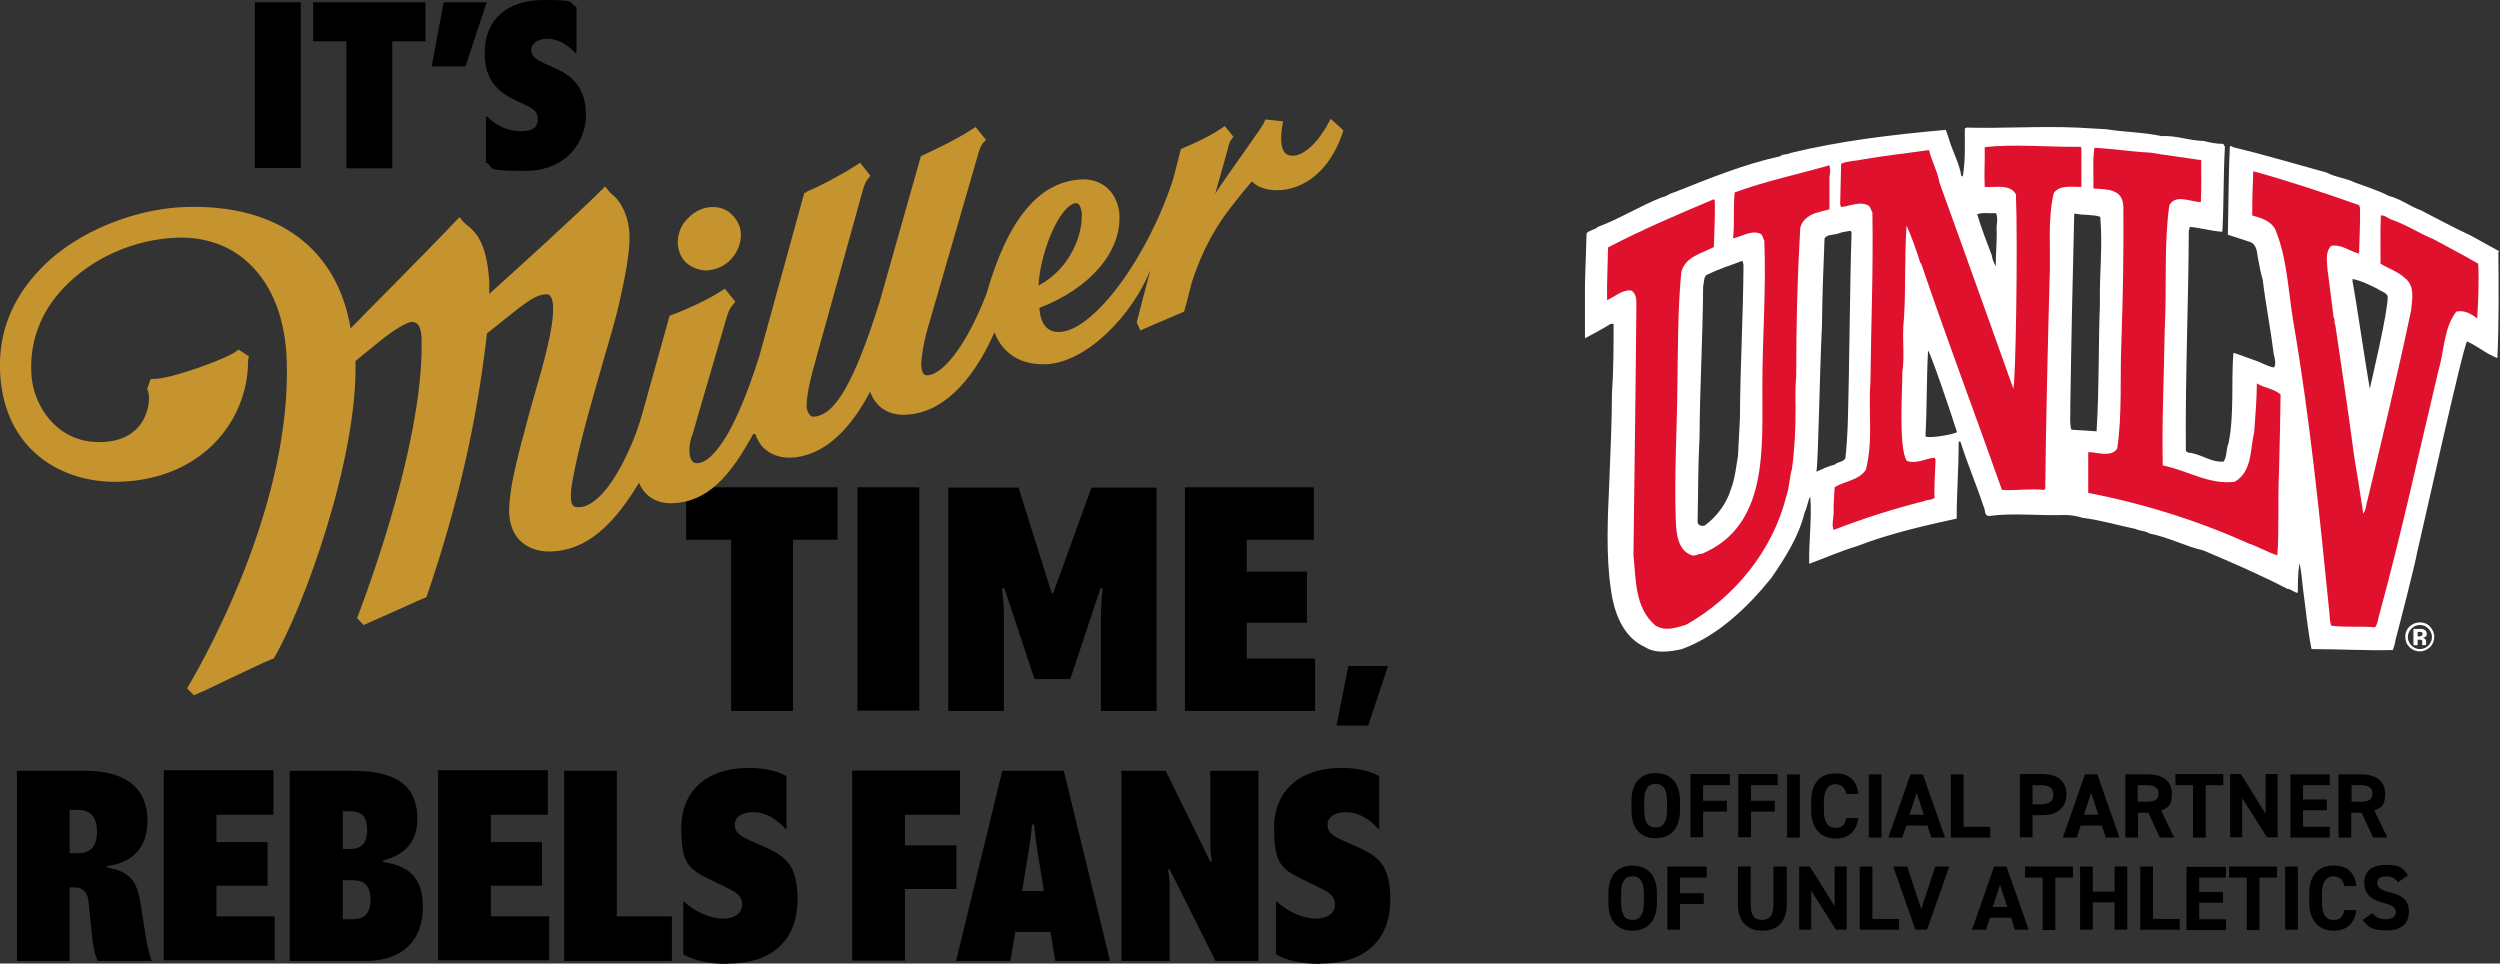 <?xml version="1.0" encoding="UTF-8"?>
<svg xmlns="http://www.w3.org/2000/svg" version="1.1" xmlns:xlink="http://www.w3.org/1999/xlink" viewBox="0 0 768 296">
  <rect x="0" y="0" width="768" height="296" fill="#333333" stroke="none"/>
  <defs>
    <style>
      .cls-1 {
        clip-path: url(#clippath-4);
      }

      .cls-2 {
        fill: #fff;
      }

      .cls-3 {
        fill: none;
      }

      .cls-4 {
        clip-path: url(#clippath-1);
      }

      .cls-5 {
        clip-path: url(#clippath-3);
      }

      .cls-6 {
        fill: #df112d;
      }

      .cls-7 {
        fill: #c6942e;
      }

      .cls-8 {
        clip-path: url(#clippath-2);
      }

      .cls-9 {
        clip-path: url(#clippath);
      }
    </style>
    <clipPath id="clippath">
      <rect class="cls-3" x="0" width="427.1" height="296"/>
    </clipPath>
    <clipPath id="clippath-1">
      <rect class="cls-3" x="0" width="427.1" height="296"/>
    </clipPath>
    <clipPath id="clippath-2">
      <rect class="cls-3" x="0" width="427.1" height="296"/>
    </clipPath>
    <clipPath id="clippath-3">
      <rect class="cls-3" x="0" width="427.1" height="296"/>
    </clipPath>
    <clipPath id="clippath-4">
      <rect class="cls-3" x="486.9" y="38.8" width="281.1" height="161.8"/>
    </clipPath>
  </defs>
  <!-- Generator: Adobe Illustrator 28.7.3, SVG Export Plug-In . SVG Version: 1.2.0 Build 164)  -->
  <g>
    <g id="Layer_1">
      <polygon points="414.2 204.6 410.6 222.9 420.3 222.9 426.4 204.6 414.2 204.6"/>
      <g class="cls-9">
        <path d="M405.6,296c15.4,0,21.5-8.8,21.5-19.6s-3.7-13.4-10.5-16.4l-4.3-1.9c-3.5-1.6-4.5-2.8-4.5-4.8s1.9-3.8,5.6-3.8,6.8,1.7,10,5.1h.3v-16.2c-3.4-1.8-7.2-2.5-11.7-2.5-12.4,0-20.6,6.8-20.6,18.4s2.3,12.8,10.5,16.7l3.7,1.8c3.3,1.6,4.5,2.8,4.5,5.1s-1.9,4.3-5.9,4.3-8.9-2.3-11.9-5.2h-.3v16.2c3.3,1.8,7.6,2.9,13.6,2.9M359.3,295.2v-21.1c0-2.5,0-4.5-.5-6.9l.5-.2,14.1,28.2h13.2v-58.4h-14.8v20.8c0,2.5,0,4.5.5,6.9l-.5.2-13.7-27.9h-13.6v58.4h14.8ZM316.1,260.8c.3-2.2.8-4.8.9-7.5h.7c.2,2.7.6,5.3.9,7.5l2.1,12.9h-6.7l2.1-12.9h0ZM341,295.2l-14.2-58.4h-18.9l-14.2,58.4h16.7l1.5-8.9h10.8l1.5,8.9h16.7ZM294.9,236.7h-33.1v58.4h16.2v-22h15.8v-13.4h-15.8v-9.4h16.9v-13.7h0ZM223.5,296c15.4,0,21.5-8.8,21.5-19.6s-3.7-13.4-10.5-16.4l-4.3-1.9c-3.5-1.6-4.5-2.8-4.5-4.8s1.9-3.8,5.6-3.8,6.8,1.7,10,5.1h.3v-16.2c-3.4-1.8-7.2-2.5-11.7-2.5-12.4,0-20.6,6.8-20.6,18.4s2.3,12.8,10.5,16.7l3.7,1.8c3.3,1.6,4.5,2.8,4.5,5.1s-1.9,4.3-5.9,4.3-8.9-2.3-11.9-5.2h-.3v16.2c3.3,1.8,7.6,2.9,13.6,2.9M206.4,295.2v-13.7h-16.9v-44.7h-16.2v58.4h33.1ZM168.7,295.2v-13.7h-17.9v-9.4h15.7v-13.4h-15.7v-8.4h17.5v-13.7h-33.7v58.4h34.1ZM105.3,270.4h3c3.2,0,5.5,1.3,5.5,6s-2.3,6-5.5,6h-3v-12h0ZM105.3,249.2h2.2c3.2,0,5.3,1.3,5.3,5.8s-2.2,5.8-5.3,5.8h-2.2v-11.5h0ZM112.4,295.2c11.8,0,17.5-6.9,17.5-16.5s-4.7-12.7-12.2-13.9v-.5c6.8-1.7,10.5-5.7,10.5-12.8,0-10.9-7.6-14.7-19.7-14.7h-19.5v58.4h23.4ZM84.4,295.2v-13.7h-17.9v-9.4h15.7v-13.4h-15.7v-8.4h17.5v-13.7h-33.7v58.4h34.1ZM21.4,248.8h2.5c3.6,0,5.9,1.8,5.9,6.7s-2.3,6.6-5.9,6.6h-2.5v-13.3h0ZM21.4,295.2v-22.6h1.4c2.9,0,4.2,1.8,4.4,4.6l1,9.5c.4,3.9.8,6.3,1.8,8.5h16.6c-.9-2.7-1.4-4.7-1.8-7.3l-1.6-10.2c-1.1-6.9-3-9.9-10.3-11.2v-.5c8.4-.9,12.4-6.4,12.4-13.7,0-11.4-8.2-15.5-19-15.5H5.2v58.4h16.2Z"/>
      </g>
      <rect x="78.3" y=".7" width="14.1" height="50.9"/>
      <polygon points="130.7 12.7 120.5 12.7 120.5 51.7 106.4 51.7 106.4 12.7 96.2 12.7 96.2 .7 130.7 .7 130.7 12.7"/>
      <polygon points="132.6 20.4 136.3 .7 149.5 .7 143 20.4 132.6 20.4"/>
      <g class="cls-4">
        <path d="M149.3,49.9v-14.1h.3c2.6,2.6,6.2,4.5,10.4,4.5s5.2-1.5,5.2-3.7-1.1-3.1-3.9-4.4l-3.2-1.5c-7.1-3.4-9.2-8.1-9.2-14.6C148.9,5.9,156,0,166.9,0s7.2.6,10.2,2.2v14.1h-.3c-2.8-3-5.9-4.4-8.7-4.4s-4.9,1.5-4.9,3.3.9,2.8,3.9,4.2l3.7,1.7c5.9,2.6,9.2,6.8,9.2,14.3s-5.4,17.1-18.8,17.1-9-1-11.9-2.6"/>
      </g>
      <polygon points="257.3 165.8 243.6 165.8 243.6 218.4 224.6 218.4 224.6 165.8 210.8 165.8 210.8 149.7 257.3 149.7 257.3 165.8"/>
      <rect x="263.4" y="149.7" width="19" height="68.6"/>
      <g class="cls-8">
        <path d="M291.3,218.4v-68.6h21.6l10.2,32.5h.4l11.8-32.5h20v68.6h-17.1v-28.3c0-3.1.1-6.1.6-9.3l-.7-.2-9.3,28h-11l-9.3-28-.7.2c.5,3.2.6,6.2.6,9.3v28.3h-17.1Z"/>
      </g>
      <polygon points="364 218.4 364 149.7 403.6 149.7 403.6 165.8 383 165.8 383 175.6 401.5 175.6 401.5 191.3 383 191.3 383 202.3 404 202.3 404 218.4 364 218.4"/>
      <g class="cls-5">
        <path class="cls-7" d="M319.1,87.7c9.9-5.3,13.4-15.8,13.2-21.5,0,0,0-.1.1-.3-.2-1.2-.5-3.5-1.8-3.5-4.7.2-10.9,14.2-11.6,25.3M412.6,39.9v.5c-6.8,20.6-23.9,20.1-28,15.3,0,0-2.9,3.3-6.8,8.4-3.9,5-8.4,12.4-11.7,22.7-1.2,4.9-1.9,7.4-2.1,8l-.2.9-13.5,5.8-1.1-2.5,4.2-16.1c-5.2,13.3-19.3,28.6-32.3,29-7.6.2-13.1-3.3-15.6-9.8-7.1,16-16.7,25-27.4,25.3-5.3.2-9.1-2.4-10.8-7.1-3,5.8-6.2,10-9.2,13-5.6,5.5-10.9,7.1-15.1,7.3-3.2.1-6.2-.9-8.3-2.9-1.2-1.1-2-2.6-2.7-4.4h-.6c-7.1,13-14,21-25,21.3-4.8.1-8.4-2.2-10.1-6.3-1.6,2.7-3.4,5.4-5.4,8-5.4,7-12.3,12.8-21.4,13.1-2.9.2-12.7-.5-13.1-12.2,0-3.8.8-9,2.2-14.8.1-.4.2-.9.3-1.3-.1.4-.2.9-.3,1.3.7-2.9,1.4-5.9,2.3-9,0,0,0,0,0,0,.8-3.2,1.7-6.5,2.6-9.7,3.5-12,6.7-23.3,6.4-29.4,0-1.5-.4-4-2-3.9-2.4,0-4.7,1.4-8.2,4,0,0-9.6,7.6-10.1,8-3.1,27.1-8.7,52-18.5,80.8l-.2.4h-.3c-3.1,1.3-6.9,3.1-11,4.9l-7.9,3.5-2-2.1.2-.5c7.7-20.5,20.4-59,19.6-85.7-.1-2-.5-3.4-1.3-4.2-.4-.3-.9-.6-1.7-.6-1.5,0-5.9,2.7-9.8,5.9,0,0-7,5.7-7.5,6.1.8,30-16,75.9-25,91.2l-.2.3h-.3c-3,1.2-8.2,3.8-13.2,6.1-3.6,1.7-7.3,3.6-10.3,4.8l-.6.3-2.1-2.1.3-.6c7.5-12.7,31.6-57.6,30.3-99.9-.4-12.9-4.3-23.2-11.6-30.1-5.7-5.4-13.3-8.1-21.8-7.9-13.4.4-26.6,6.3-35.3,15.6-6.8,7.2-10.1,16-9.8,25.2.1,6.4,2.8,12.5,7.2,16.7,3.9,3.7,8.9,5.5,14.5,5.3,7-.2,10.6-3.4,12.3-6.1,2.4-3.8,2.5-8,1.8-9.8l-.2-.4,1.1-3.1h.6c5.3.3,24-6.7,25.8-8.6l.6-.4,2.6,1.7.6.4-.2.6s-.1.6-.1,1.3c-.2,17.6-13.8,35.7-39.3,36.6C19,148.6.9,138.2,0,113.8c-.4-11.5,3.6-21.7,11.7-30.4,12.1-13.2,31.5-19.4,45.1-19.8,28.3-1,46.8,12.6,50.9,37.3,4.3-4.5,20.6-20.7,32.7-33.4l.8-.8.6.8s.6.8,1.6,1.6c3.2,2.5,6.2,6,6.9,17.6v1.6c0,.6,0,1.2,0,2,9.3-8.4,26.3-23.8,34.9-32.3l.6-.7.7.7s.6.9,1.4,1.6c3.3,2.5,5.4,7.7,5.5,12.8.1,5.6-1.5,13.2-3.3,21.3-.8,3.5-2.6,9.9-4.8,17.3-2,6.9-4.3,15-6.2,22.3-1.3,5.1-2.4,9.9-3.1,13.7h0c-.5,2.5-.7,4.6-.6,6,0,2.7,1.3,2.9,2.5,2.8,2.4,0,4.8-1.7,7.2-4.2,3.8-4.2,7.4-11,10.2-18.3.8-2.3,1.6-4.6,2.2-6.9l8.2-29.4s.7-.3.8-.3c.4-.1,9.4-3.6,14.9-7.2l1.3-.8,3.2,4-.9,1.1c-.7.7-1.5,2.4-2,4.5-8.8,30-10.2,35-10.2,35,0,.3-.1.4-.2.4h0c-.6,1.8-.9,3.5-.8,4.9,0,1.2.3,3.7,2.3,3.7,2,0,5.2-1.7,9.5-9.1h0c2.8-4.9,6.1-12.5,9.7-23.9l13.8-50.1h.4c0-.1.6-.4.5-.4,3.7-1.5,9.8-4.7,15-8l1.2-.8,3.2,4-.9,1.1c-.3.3-.9,1.3-1.6,3.9l-15.1,54.4c-1.8,6.9-2,9.6-2,11.2v.2c0,1.3.6,2.3,1.1,2.8.3.4.7.4,1,.4,6.6-.2,12.6-10.7,20.3-35.2l12.7-44.8.8-.4c2.2-1,9.9-4.6,14.8-7.8l.6-.4.6-.4,3.2,4-1,1c-.2.4-.9,1.2-1.6,4l-15.2,52.5c-1.4,4.8-2.1,9.4-2.1,11.5.1,2.3.7,3.4,1.8,3.3,4.3,0,11.6-7.9,18.2-24.9,6.7-23.4,16.4-34.9,29.7-35.3,2.9,0,5.6.9,7.6,2.8,2.5,2.3,3.5,5.7,3.6,8.2,0,0,0,.2,0,.2.4,11.4-9.3,22.4-24.6,28.3.3,5,2.5,7.5,6.1,7.4,10.6-.3,27.2-22.9,35-47l2.4-9.3h.3c.1,0,.5-.3.5-.3.4-.1,7.3-3,11.7-6l.9-.7,2.7,3.3s-.8,1-1,1.4c-.5,1.3-.5,1.3-1,3.4-1.3,4.5-2.4,8.7-3.6,12.7,4.8-7.3,14.6-20.6,15-21.8l.4-1,5.5.6-.2.9c-.9,5.2-.4,8.4,1.5,9.3,2.8,1.4,8.1-1.2,12.8-10.1l.5-.9,3.5,3.2h0ZM210.8,80.7c-1.5-1.4-2.4-3.4-2.6-5.8v-.2c0-2.8.9-5.4,3-7.5,2-2.2,4.7-3.5,7.4-3.6,2.4-.1,4.7.7,6.2,2.3,1.7,1.6,2.8,3.8,2.8,6.2,0,2.6-1,5.4-3,7.5-1.9,2.1-4.6,3.3-7.6,3.5-1.7,0-4.4-.7-6.3-2.5"/>
      </g>
      <g>
        <path d="M508.6,257.5c-4.4,0-7.4-2.7-7.4-8.6v-2.8c0-6,3.1-8.6,7.4-8.6s7.5,2.6,7.5,8.6v2.8c0,5.9-3.1,8.6-7.5,8.6ZM505.1,248.9c0,3.7,1.2,5.3,3.5,5.3s3.5-1.6,3.5-5.3v-2.8c0-3.7-1.2-5.3-3.5-5.3s-3.5,1.6-3.5,5.3v2.8Z"/>
        <path d="M531.4,237.8v3.4h-8.2v4.8h7.3v3.3h-7.3v7.9h-3.9v-19.4h12.1,0Z"/>
        <path d="M546.1,237.8v3.4h-8.2v4.8h7.3v3.3h-7.3v7.9h-3.9v-19.4h12.1,0Z"/>
        <path d="M552.9,257.3h-3.9v-19.4h3.9v19.4Z"/>
        <path d="M567.2,243.9c-.4-1.8-1.4-3-3.4-3s-3.5,1.6-3.5,5.3v2.8c0,3.6,1.2,5.3,3.5,5.3s2.9-1,3.4-3h3.7c-.7,4.4-3.1,6.3-7.1,6.3s-7.4-2.7-7.4-8.6v-2.8c0-6,3.1-8.6,7.4-8.6s6.5,2,7.1,6.3h-3.8Z"/>
        <path d="M578,257.3h-3.9v-19.4h3.9v19.4Z"/>
        <path d="M580.1,257.3l6.8-19.4h3.8l6.8,19.4h-4.2l-1.2-3.7h-6.5l-1.2,3.7h-4.2ZM586.6,250.3h4.4l-2.2-6.8-2.2,6.8h0Z"/>
        <path d="M603.2,254h8.2v3.3h-12.1v-19.4h3.9v16.1h0Z"/>
        <path d="M624.4,250.4v6.8h-3.9v-19.4h7c4.5,0,7.3,2.1,7.3,6.2s-2.8,6.4-7.3,6.4h-3ZM626.9,247.1c2.7,0,3.9-1,3.9-3s-1.2-2.9-3.9-2.9h-2.5v5.9h2.5Z"/>
        <path d="M633.7,257.3l6.8-19.4h3.8l6.8,19.4h-4.2l-1.2-3.7h-6.5l-1.2,3.7h-4.2ZM640.2,250.3h4.4l-2.2-6.8-2.2,6.8h0Z"/>
        <path d="M663.5,257.3l-3.5-7.6h-3.2v7.6h-3.9v-19.4h7c4.5,0,7.3,2,7.3,5.9s-1.2,4.3-3.3,5.2l4,8.3h-4.3ZM659.4,246.3c2.3,0,3.7-.5,3.7-2.5s-1.4-2.6-3.7-2.6h-2.7v5.1h2.7Z"/>
        <path d="M683,237.8v3.4h-5.4v16.1h-3.9v-16.1h-5.4v-3.4h14.7Z"/>
        <path d="M699.7,237.8v19.4h-3.3l-7.6-12v12h-3.7v-19.4h3.3l7.6,12.2v-12.2h3.7,0Z"/>
        <path d="M715.7,237.8v3.4h-8.2v4.4h7.3v3.3h-7.3v5.1h8.2v3.3h-12.1v-19.4h12.1Z"/>
        <path d="M729,257.3l-3.5-7.6h-3.2v7.6h-3.9v-19.4h7c4.5,0,7.3,2,7.3,5.9s-1.2,4.3-3.3,5.2l4,8.3h-4.3ZM725.1,246.3c2.3,0,3.7-.5,3.7-2.5s-1.4-2.6-3.7-2.6h-2.7v5.1h2.7Z"/>
      </g>
      <g>
        <path d="M501.5,285.9c-4.4,0-7.4-2.7-7.4-8.6v-2.8c0-6,3.1-8.6,7.4-8.6s7.5,2.6,7.5,8.6v2.8c0,5.9-3.1,8.6-7.5,8.6ZM498,277.3c0,3.7,1.2,5.3,3.5,5.3s3.5-1.6,3.5-5.3v-2.8c0-3.7-1.2-5.3-3.5-5.3s-3.5,1.6-3.5,5.3v2.8Z"/>
        <path d="M524.3,266.2v3.4h-8.2v4.8h7.3v3.3h-7.3v7.9h-3.9v-19.4h12.1,0Z"/>
        <path d="M548.9,266.2v11.6c0,5.7-3.2,8.1-7.5,8.1s-7.5-2.4-7.5-8.1v-11.6h3.9v11.6c0,3.3,1.1,4.8,3.5,4.8s3.5-1.5,3.5-4.8v-11.6h3.9Z"/>
        <path d="M567.3,266.2v19.4h-3.3l-7.6-12v12h-3.7v-19.4h3.3l7.6,12.2v-12.2h3.7,0Z"/>
        <path d="M575.2,282.3h8.2v3.3h-12.1v-19.4h3.9v16.1h0Z"/>
        <path d="M585.9,266.2l4.3,13.1,4.3-13.1h4.3l-6.8,19.4h-3.6l-6.8-19.4h4.3Z"/>
        <path d="M605.8,285.6l6.8-19.4h3.8l6.8,19.4h-4.2l-1.2-3.7h-6.5l-1.2,3.7h-4.2ZM612.2,278.6h4.4l-2.2-6.8-2.2,6.8h0Z"/>
        <path d="M636.8,266.2v3.4h-5.4v16.1h-3.9v-16.1h-5.4v-3.4h14.7Z"/>
        <path d="M642.9,273.9h6.7v-7.7h3.9v19.4h-3.9v-8.4h-6.7v8.4h-3.9v-19.4h3.9v7.7Z"/>
        <path d="M661.4,282.3h8.2v3.3h-12.1v-19.4h3.9v16.1h0Z"/>
        <path d="M683.8,266.2v3.4h-8.2v4.4h7.3v3.3h-7.3v5.1h8.2v3.3h-12.1v-19.4h12.1Z"/>
        <path d="M699.5,266.2v3.4h-5.4v16.1h-3.9v-16.1h-5.4v-3.4h14.7Z"/>
        <path d="M705.9,285.6h-3.9v-19.4h3.9v19.4Z"/>
        <path d="M720.2,272.2c-.4-1.8-1.4-3-3.4-3s-3.5,1.6-3.5,5.3v2.8c0,3.6,1.2,5.3,3.5,5.3s2.9-1,3.4-3h3.7c-.7,4.4-3.1,6.3-7.1,6.3s-7.4-2.7-7.4-8.6v-2.8c0-6,3.1-8.6,7.4-8.6s6.5,2,7.1,6.3h-3.8Z"/>
        <path d="M736.8,271.2c-.9-1.3-1.9-2-3.8-2s-2.7.8-2.7,2.1,1.2,2.2,3.8,2.8c4.1,1,5.9,2.5,5.9,6s-2.1,5.7-6.7,5.7-5.8-.9-7.5-3.2l3-2.1c1,1.3,2.2,1.9,4.2,1.9s3-1,3-2.2-.8-2.1-4-2.9c-3.8-1-5.7-2.8-5.7-6.1s2-5.5,6.6-5.5,5.4,1,6.8,3.2l-3,2.1h0Z"/>
      </g>
      <g class="cls-1">
        <g>
          <path class="cls-2" d="M767.8,77.2l-8.9-4.9c-4.4-2-13.1-6.6-15.2-7.7-3.4-1.2-6.2-3.5-9.8-4.4-3.3-1.7-6.9-2.8-10.4-4.1-2.8-1.4-6-1.6-8.8-3.1-9.5-2.6-18.8-5.4-28.4-7.7-.6,0-.8-.9-1.3-.2-.4,8.2-.4,18.4-.6,27,0,0,5.1,1.7,6.7,2.2,2.1.6,2.3,3.2,2.5,4.8.5,2.3.8,4.6,1.5,6.8.9,7.4,2.5,15.6,3.4,22.9.3,1.3.8,2.8.1,4.1-2.3-.4-4.1-1.7-6.2-2.3-2.1-.7-4.4-1.7-6.3-2.2-.7,9,.3,19.1-1.5,27.8-.8,1.8-.4,4-1.5,5.6-3.4.3-6-1.7-9.3-2.5-.8-.3-1.7,0-2.3-.8-.2-23.8.8-44.5.9-67.4l.3-1.4c3.4.3,6.7,1.3,10,1.5.5-8.4.3-17.7.8-26.1l-.5-.9c-2.1,0-4.1-.4-6-.9-4.9-.1-8-1.7-13-1.5-5.6-1.2-11.4-1.2-17-2.1l-8.8-.5c-11.4-.5-22.8.3-34.1,0l-.5.3v6.5c0,2.8-.2,5.5-.6,8.2-.3,0-.3-.2-.5-.3-.7-4.1-2.9-7.8-4-11.9-.3-.6-.4-1.5-.8-2.1-16.6,1.5-31.9,3.3-47.7,7.1-.9.6-2.3.2-3.1,1-11.4,2.5-22,6.9-32.6,11.1-1.4.3-2.4,1.3-3.7,1.5-6.7,2.6-13,6.6-19.7,9.1-1.1,1-2.7,1-3.5,2-.3,10-.8,21.9-.8,32.4,2.7-1.5,5.5-2.9,8.2-4.6h.9c0,6.7,0,14.3-.5,21.3,0,8.5-.5,18.7-.8,26.9-.5,11.1-1.1,23.1.5,33.5.9,6.9,3.7,14.6,10.5,17.6,3.2,2.1,7.7,1.4,11.3.6,10.9-4,20.1-12.7,27.5-21.9,4.3-6.3,8.4-12.7,10.2-20.1.8-1.4.9-3.4,1.7-4.9.6,6.2-.5,14.5-.3,20.7,4.9-1.8,9.6-3.9,14.6-5.4,9.8-3.8,20.3-6.2,30.7-8.5,0-8,.6-14.8.6-23.3l.3-.5.3.3c2.1,6.7,4.9,13.2,7.1,19.9.6.9,0,2.8,1.7,2.8,7.6-1,15.4,0,23.3-.3,1.9,0,3.8.4,5.5.9,5.6.7,10.8,2.3,16.2,3.4,1.3.7,3,.5,4.2,1.4,5.8,1.1,10.9,3.9,16.6,5.2,8.7,3.7,17.3,7.4,25.8,11.8,1.2,0,2,1.2,3.2,1.2,0-3,0-6,.5-9.1.6,2.6.8,5.2,1.1,8,.8,5.8,1.4,12.4,2.6,18.4,8.7,0,16.4.5,25,.3.3-1,.7-2,.8-3.1.5-1.7,6.4-24.7,6.6-26.7,1.1-4.3,14.3-64.3,15.4-65,3.2,1.4,6,3.9,9.3,5.1.5-10.3.4-22.2.3-32.6M534.5,128.7c-.2,3.6-.4,7.4-.6,11.4-.5,2.8-.9,6.9-2.1,10-1.3,4.4-4.3,8.6-8.2,11.4-1,.1-1.9,0-2.1-1.1.2-8.9.1-16.8.6-26.2.1-15.9,1-30.5,1.1-46.3.4-1.3,0-3.3,1.7-3.7,3.3-1.7,6.9-2.7,10.4-4.1l.3,1.3c-.1,16.2-1,30.4-1.1,47.2M567.6,131.2s-.3,6.5-.7,9.6c-.7,1.2-2.3,1-3.2,1.9-2,.5-3.9,1.4-5.7,2.2.6-3,1-31.3,1.7-44.6.1-8.5.4-17.8.8-27.1.8-1.2,2.7-1,4-1.4,1.3-.5,2.6-.7,4-.9l.3.5c-.6,19.4-.6,39.5-1.2,60M591.5,134.1c.5-9.3.3-17.3.8-26.4.8.8,7,19,8.9,25.1-2.1.9-9.2,2-9.7,1.2M613.4,71.2c0,3.7-.3,7.1-.3,10.6-.5-1-1.1-2.1-1.2-3.3-1.6-4.2-3.2-8.3-4.5-12.7,1.7-.6,3.9-.2,5.8-.3.8,2.2-.1,3.5.2,5.7M645.1,93.3c-.5,13.4-.2,25.1-1,38.7v.5c-2.4-.2-5.2-.3-7.8-.5-.6-2.1-.2-5.3-.3-7.1.3-20.5.7-38.7,1.2-59.1l.2-.2c2.5.6,5.4.2,7.8,1,.8,9.2-.3,17.6-.1,26.7M728,119.4c-.6-2.9-4.5-29.2-5.3-32.9v-.8c2.9.6,5.4,1.9,7.8,3.1,1,.8,2.4.9,3,2.2.2,4.3-4.9,25.7-5.5,28.4"/>
          <path class="cls-6" d="M639.1,45l.3.5v11.9c-3,.1-6.6-.7-8.5,1.9-2,8.9-.8,17.3-1.3,27.5-.5,18.8-1.1,43.1-1.3,63.4l-.5.3c-3.7-.5-8.8.3-12.8,0-8.2-23.2-16.9-46.2-24.8-69.5l-.3-.3c-1.2-3.9-2.6-7.8-4.2-11.4-.7,10.2-.2,19-.8,28.5-.7,6,.3,11.2-.5,16.6.1,3.9-1.3,23.5,1.4,27.2,3,1,5.5-.7,8.5-1l.3.6c-.1,3.9-.5,8.1-.3,11.7-.8.8-2.1.5-3.1,1-9.5,2.4-19,5.4-27.9,8.9-.7-1.4,0-3.7,0-5.5-.1-2.4.2-4.9.3-7.6,3.1-2,7.3-2,9.6-5.4,2.3-9,.7-17.9,1.4-27,.2-18.8.9-33.9.6-52-.4-.7-.5-1.4-1-2-2.5-1.7-5.8,0-8.6.3l-.3-.8.3-12.5c2-.9,4.3-.8,6.5-1.3,6.9-1.2,13.5-1.9,20.5-2.9.8,3.4,2.6,6.5,3.2,10,6.9,19,22.7,63.3,22.7,63.3.7-2.1,1.4-42.9.8-59.7-1.9-3.3-6.2-2-9.6-2.3-.2-4.2.1-8.1,0-12.2,9.2-1,19.2,0,29.3-.1"/>
          <path class="cls-6" d="M660.6,46.9c4.8.8,10.5,1.5,15.6,2.3,0,4.1.1,8.8-.1,12.9-3.3-.1-7.8-2.6-9.7,1-1.7,12.6-.7,24.5-1.4,38.1-.2,14.3-.9,27.5-.6,41.8,7.4,1.4,14.1,6,22.1,5,5.5-3.2,4.7-10,6-15.4.3-4.8.8-9.8.8-14.8,2.3,1.4,5.3,1.6,7.3,3.4-.1,8.2-.3,16.1-.5,24-.4,8.6.1,17.3-.5,25.4-2.4-.7-8-3.6-8.5-3.5-15.7-7.1-32.3-12.3-49.6-15.7v-12.5c2.5-.1,7,1.8,8.9-1.1,1.6-10.6.8-21.8,1.3-33.3.5-14,.7-27.1.6-41.1-.1-1.7-.7-3.5-2.3-4.3-2-1.1-4.5-1-6.9-1.2.1-4.2-.3-8.3.3-12.5,5.8.3,11.3,1.2,17.3,1.5"/>
          <path class="cls-6" d="M562,50.8c.3,1.3.3,2.2,0,3.5v10c-1.6.4-3.1.8-4.4,1.2-2.3.8-4.5,2.6-4.6,5.1-.9,16.1-1.2,29.3-1.2,45-.4,3.7-.2,9.8-.2,9.8,0,6.5-.3,12.8-1.1,18.6-.8,2.6-.8,6-1.8,8.6-4.1,16.5-15.9,31-30.7,39.3-3.3,1-6.3,2.1-9.4.3-6.4-5.4-6-13.9-6.8-21.7.3-26.2.7-50.8.9-77.4,0-1.3-.2-3.2-1.7-3.9-2.9-.1-4.8,1.9-7.3,3-.1-5.3.2-10.4.3-16.2,10.5-5.5,21.6-10.2,32.5-14.8l.3.5c.1,5.2-.2,9.5-.3,14.2-3.6,1.9-8.8,2.9-10,7.7-1.1,11.2-1,22.6-1.2,34.9-.1,13-1,27.4-.5,41,.1,4.1.5,9.5,4.9,11.1,1.3.3,2.1-.6,3.2-.5,20.5-8.7,18.4-32.5,18.5-51.5,0-15,1.2-29.5.6-44.7-.5-.7-.4-1.8-1.4-2.2-2.8-1-5.5,1-8.2,1.5.5-4.6,0-9.5.5-14.1,9.6-3.5,19.2-5.5,29-8.3"/>
          <path class="cls-6" d="M724.7,63.2l.3.6c.1,5-.2,9.5-.3,14.1-2.7-.6-5.3-2.9-8.5-2.4-2,1.8-1.3,5-1.2,7.3.7,4.9,1.2,9.7,1.9,14.8.6.6,0,1.5.5,2.2,2,13.6,4.1,27.3,5.8,40.4,1,5.8,1.9,11.7,2.8,17.6.9-1.2.8-2.8,1.3-4.2,4.6-19.3,9.3-38.7,13.4-58.3.3-3.3,1.2-7.3-1.7-9.7-2.3-2.2-5.1-3-7.7-4.6,0-4.4-.1-10.2.1-14.8,1.1-.2,2.1.8,3.1,1.2,4.5,1.5,8.5,4.2,12.9,6,4.6,2.5,9.3,4.9,13.9,7.6.3,5.8,0,11.3-.3,16.8-1.9-1.4-3.9-2.6-6.4-2.1-3.9,5-3.7,12.1-5.5,18.1-6,25.1-11.3,49.9-18.1,74.7-.5,1.4-.5,3.2-1.4,4.2-4.4-.4-9.2.1-13.4-.5-.5-1-.5-2.8-.6-3.9-3-29.7-6-60-11.1-89.5-1.6-9.6-1.9-19.9-5.7-28.7-1.7-2.5-4.4-3.2-6.9-3.9-.1-4.6.2-9.5.3-13.6,10.9,3,22,6.7,32.7,10.5"/>
          <path class="cls-2" d="M746.5,198.8c-.9.8-1.9,1.3-3.1,1.3s-2.3-.4-3.2-1.3c-.9-.9-1.3-1.9-1.3-3.2s.5-2.4,1.4-3.2c.9-.8,1.9-1.2,3.1-1.2s2.3.4,3.1,1.3,1.3,1.9,1.3,3.1-.4,2.3-1.3,3.2M740.8,193.1c-.7.7-1.1,1.6-1.1,2.6s.4,1.9,1.1,2.6c.7.7,1.6,1.1,2.6,1.1s1.9-.4,2.6-1.1c.7-.7,1.1-1.6,1.1-2.6s-.4-1.8-1.1-2.6c-.7-.7-1.6-1.1-2.6-1.1s-1.9.4-2.6,1.1M741.4,198.1v-4.9h2.4c.4,0,.7.1,1,.3.4.2.7.6.7,1.2s-.1.7-.4.9-.5.3-.9.3c.3,0,.5.2.7.3.3.2.4.6.4,1.1v.6c0,0,0,.1,0,.2h0c0,.1-1.2.1-1.2.1,0-.2,0-.4,0-.7s0-.5,0-.6c0-.2-.2-.3-.4-.4-.1,0-.3,0-.4,0h-.6s0,1.7,0,1.7h-1.3,0ZM743.8,194.2c-.2,0-.4-.1-.8-.1h-.3v1.4h.5c.3,0,.5,0,.7-.2.2-.1.3-.3.3-.6s-.1-.5-.4-.6"/>
        </g>
      </g>
    </g>
  </g>
</svg>